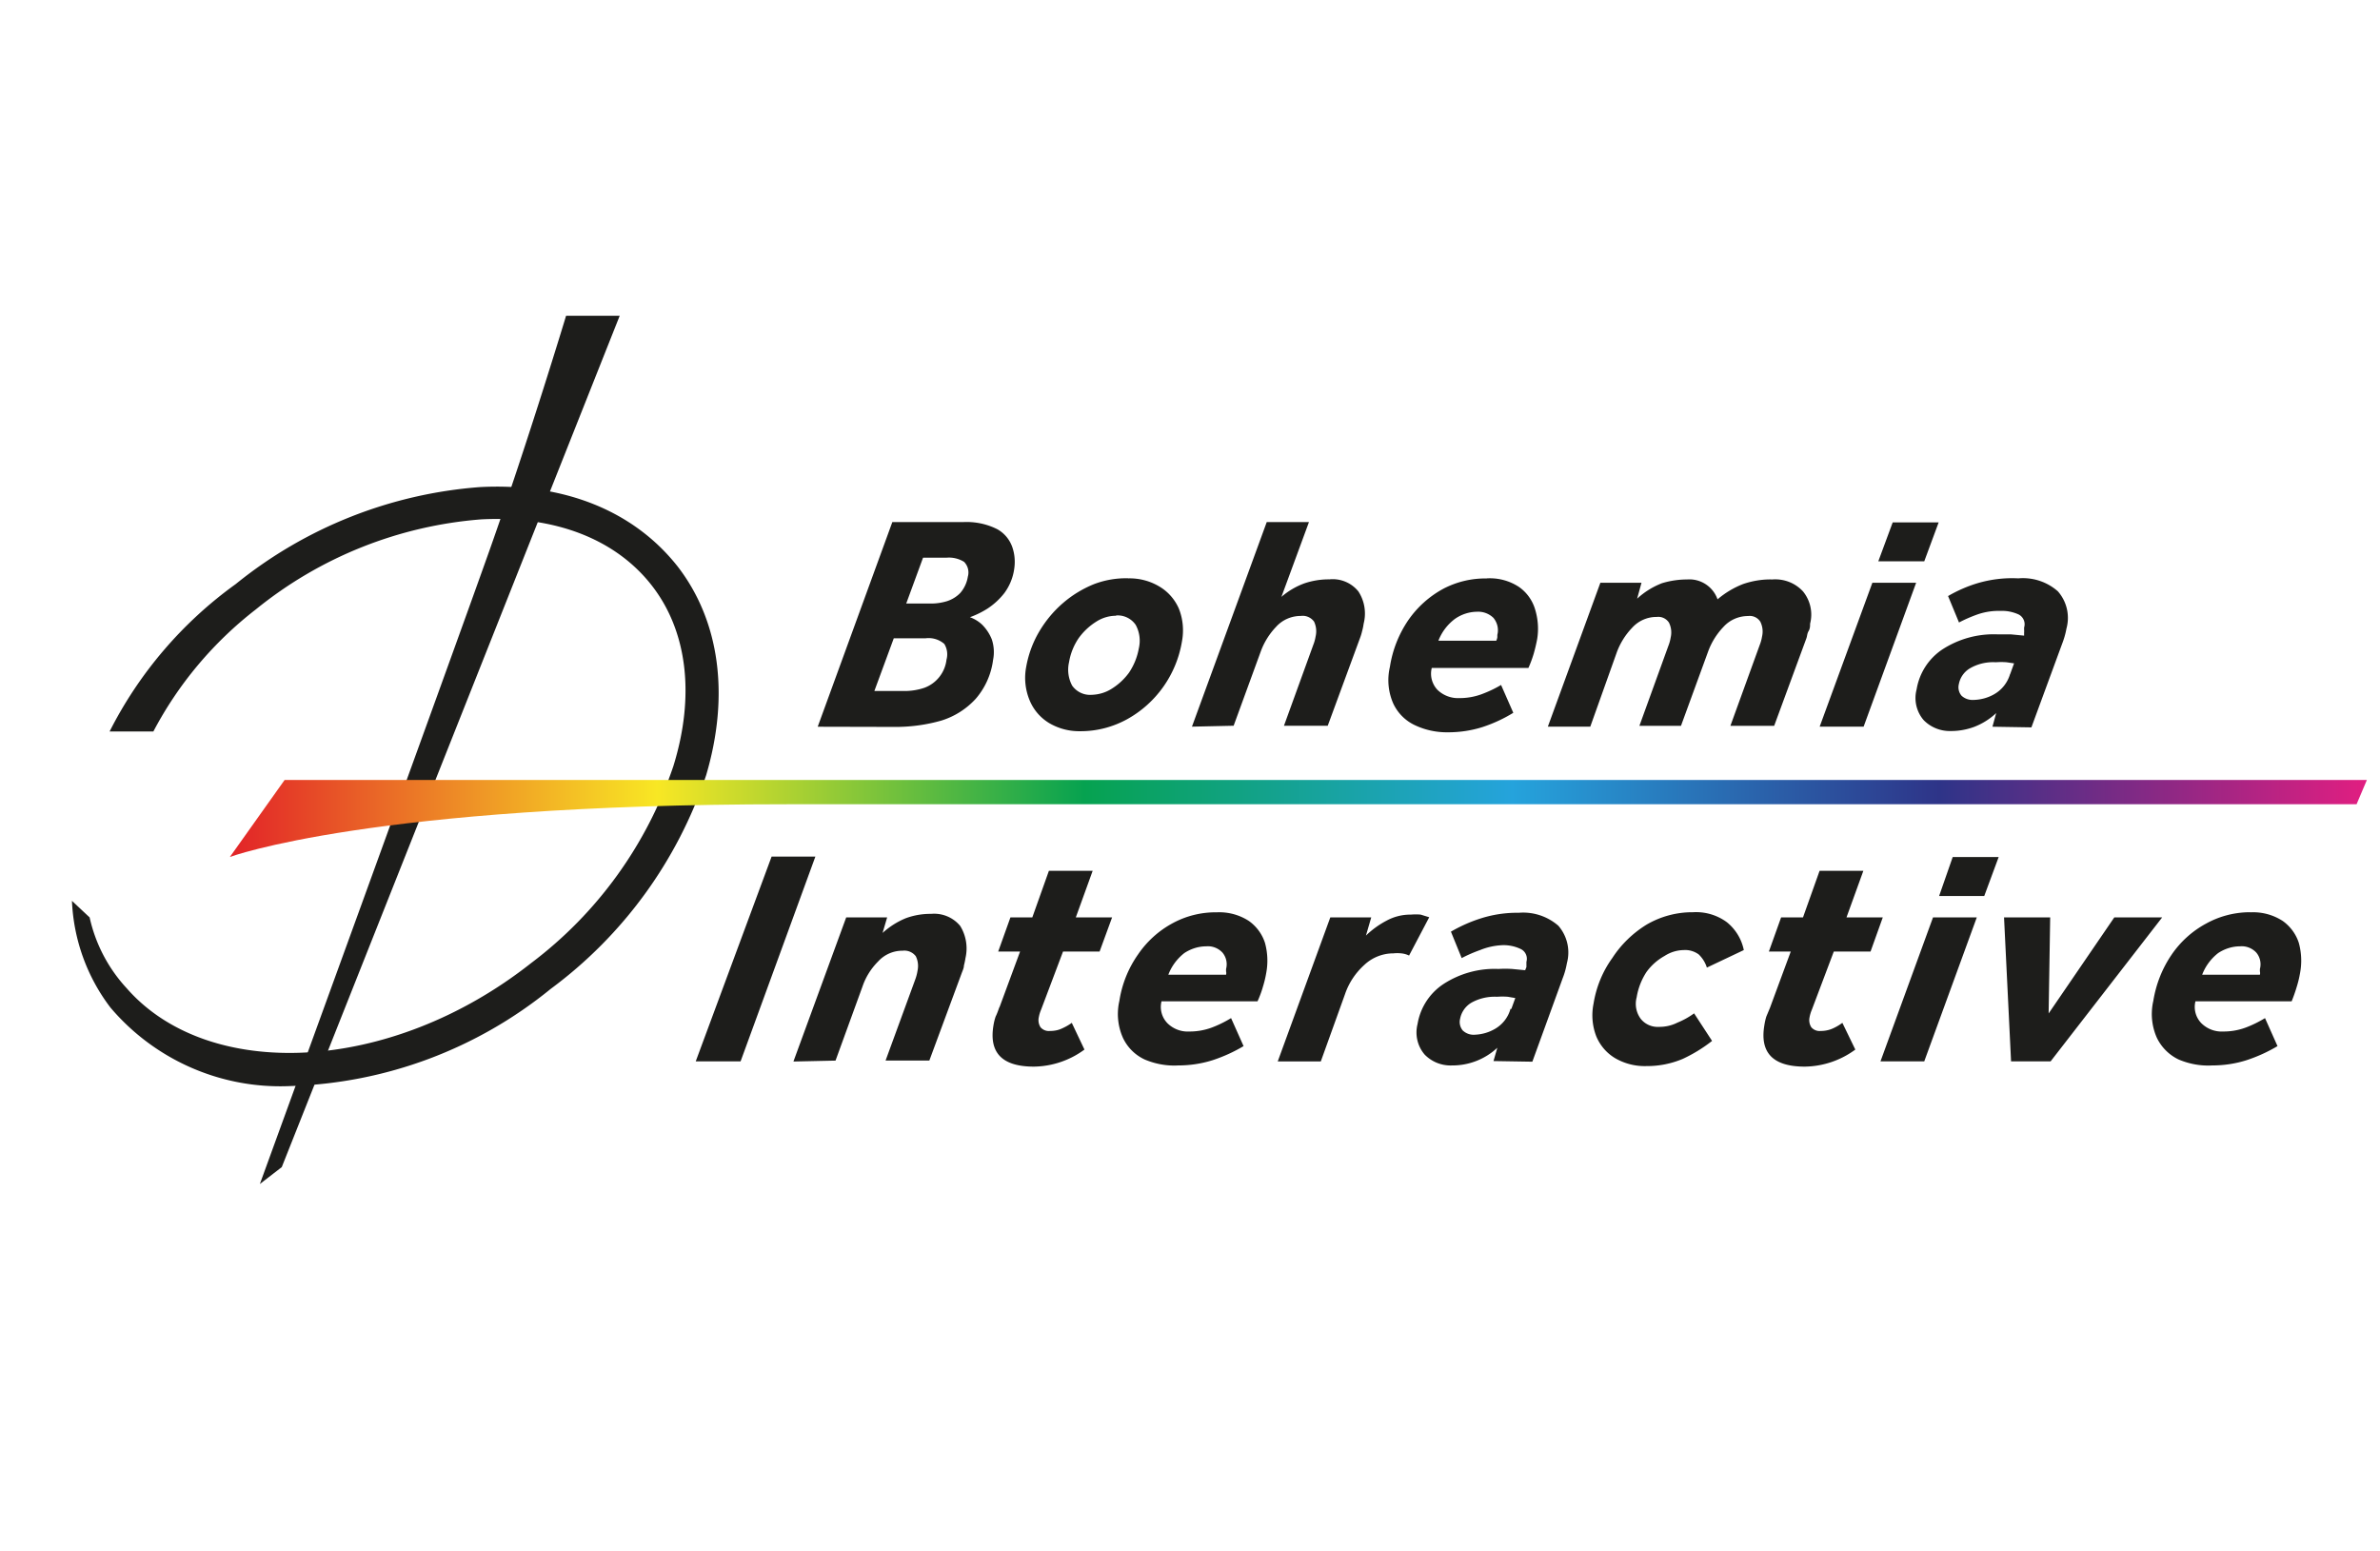 <svg xmlns="http://www.w3.org/2000/svg" id="PARTNERI" viewBox="0 0 261.01 170.09"><defs><linearGradient id="Nepojmenovaný_přechod_2" x1="25.21" y1="80.45" x2="259.57" y2="80.45" gradientTransform="matrix(1 0 0 -1 0 170.2)" gradientUnits="userSpaceOnUse"><stop offset="0" stop-color="#e22328"/><stop offset=".2" stop-color="#f8e724"/><stop offset=".4" stop-color="#06a250"/><stop offset=".6" stop-color="#25a3dc"/><stop offset=".8" stop-color="#2e3488"/><stop offset="1" stop-color="#e11e81"/></linearGradient><style>.cls-2{fill:#1d1d1b}</style></defs><g id="BOHEMIA"><path class="cls-2" d="m30.9 127.98-2.4 1.85s20.96-57.56 25.21-69.56 8.37-25.64 8.37-25.64h5.88L30.9 127.98Zm58.78-48.3 8.18-22.43h7.75c1.29-.07 2.58.19 3.74.77.79.43 1.39 1.15 1.68 2.01.26.77.32 1.6.19 2.4-.14.95-.51 1.84-1.08 2.61a7.68 7.68 0 0 1-1.85 1.7c-.6.38-1.25.7-1.92.94.5.18.96.46 1.34.82a4.8 4.8 0 0 1 1.06 1.61c.24.73.29 1.5.14 2.25-.2 1.57-.86 3.05-1.89 4.25a8.512 8.512 0 0 1-3.77 2.4c-1.71.49-3.48.72-5.25.7l-8.32-.02Zm6.21-3.91h3.5c.69-.02 1.37-.14 2.01-.36a3.74 3.74 0 0 0 2.4-3.07c.16-.58.08-1.21-.24-1.73a2.61 2.61 0 0 0-2.04-.62h-3.5l-2.13 5.78Zm3.48-9.59h2.76c.59 0 1.17-.09 1.73-.26.55-.18 1.06-.49 1.46-.91.43-.5.72-1.12.82-1.77.17-.58.01-1.2-.41-1.63-.57-.35-1.23-.51-1.89-.46h-2.61l-1.85 5.04Zm24.35-2.76c1.21-.03 2.41.28 3.45.91.94.56 1.67 1.4 2.11 2.4.46 1.15.57 2.41.34 3.62-.6 3.6-2.81 6.74-6 8.51-1.58.87-3.35 1.33-5.16 1.32-1.21.02-2.39-.29-3.43-.91a5.249 5.249 0 0 1-2.13-2.52 6.411 6.411 0 0 1-.36-3.62c.24-1.36.72-2.67 1.42-3.86.69-1.17 1.56-2.23 2.59-3.12 1.01-.88 2.16-1.58 3.41-2.09 1.2-.46 2.48-.68 3.77-.65Zm-1.32 4.1c-.77 0-1.53.23-2.18.65a6.86 6.86 0 0 0-1.92 1.8c-.54.79-.9 1.69-1.06 2.64a3.7 3.7 0 0 0 .34 2.57c.49.69 1.3 1.07 2.13 1.01.77-.02 1.53-.24 2.18-.65.75-.46 1.4-1.06 1.92-1.77.54-.8.91-1.71 1.08-2.66.21-.88.09-1.8-.34-2.59-.48-.7-1.31-1.1-2.16-1.03v.05Zm8.32 12.16 8.2-22.43h4.63l-3.02 8.2a8.13 8.13 0 0 1 2.54-1.49c.87-.29 1.79-.44 2.71-.43 1.22-.13 2.42.37 3.19 1.32.68 1.04.89 2.32.58 3.53-.04.28-.09.55-.17.82-.06.27-.14.53-.24.79l-3.53 9.59h-4.8l3.21-8.85c.12-.3.21-.62.26-.94.13-.55.07-1.12-.17-1.63-.34-.46-.9-.7-1.46-.62-1.02 0-2 .42-2.69 1.18-.75.78-1.33 1.71-1.7 2.73l-2.97 8.13-4.58.1Zm32.34-16.26c1.26-.07 2.5.26 3.55.96.83.59 1.43 1.43 1.73 2.4.33 1.06.42 2.19.24 3.29-.1.54-.23 1.08-.38 1.61-.16.53-.35 1.05-.58 1.56h-10.6c-.22.85.02 1.76.62 2.4.64.62 1.51.95 2.4.91a7 7 0 0 0 2.4-.41c.76-.28 1.49-.62 2.18-1.03l1.34 3.05c-1.05.65-2.18 1.17-3.36 1.56-1.23.39-2.5.58-3.79.58-1.25.02-2.49-.24-3.62-.77a4.915 4.915 0 0 1-2.4-2.4 6.348 6.348 0 0 1-.36-4.01c.28-1.83.97-3.58 2.01-5.11.99-1.43 2.29-2.6 3.81-3.43a9.917 9.917 0 0 1 4.8-1.15Zm-5.3 6.84h6.33c.06-.12.1-.25.12-.38v-.26c.17-.66 0-1.35-.43-1.87a2.4 2.4 0 0 0-1.8-.67c-.86.01-1.69.28-2.4.77a5.44 5.44 0 0 0-1.82 2.37v.05Zm16.64 9.42h-4.65l5.76-15.78h4.51l-.48 1.75c.8-.74 1.72-1.31 2.73-1.7.89-.27 1.82-.41 2.76-.41 1.48-.11 2.84.79 3.33 2.18a9.76 9.76 0 0 1 2.81-1.68c1.03-.35 2.11-.53 3.19-.5 1.27-.1 2.52.38 3.38 1.32.8.99 1.09 2.3.77 3.53 0 .26 0 .53-.17.82s-.14.53-.24.79l-3.53 9.59h-4.8l3.21-8.85c.12-.3.21-.62.26-.94.13-.55.06-1.13-.19-1.63-.29-.45-.81-.69-1.34-.62-1.02 0-2 .42-2.69 1.18-.75.78-1.33 1.71-1.7 2.73l-2.97 8.13h-4.56l3.17-8.75c.12-.3.21-.62.26-.94.13-.55.06-1.13-.19-1.63-.29-.44-.81-.69-1.34-.62-1.02-.01-2 .42-2.69 1.18-.75.78-1.33 1.71-1.7 2.73l-2.9 8.13Zm25.16 0 5.78-15.78h4.8l-5.76 15.78h-4.82Zm6.43-18.13 1.58-4.27h5.04l-1.58 4.27h-5.04Zm12.52 18.13.41-1.49a7.44 7.44 0 0 1-2.4 1.51c-.81.3-1.67.46-2.54.46-1.13.04-2.23-.39-3.02-1.2a3.716 3.716 0 0 1-.77-3.36 6.552 6.552 0 0 1 2.83-4.39 10.35 10.35 0 0 1 6.04-1.65h1.46l1.46.14v-.34c.01-.1.01-.19 0-.29v-.26c.18-.57-.09-1.18-.62-1.44-.61-.27-1.27-.41-1.94-.38-.86-.03-1.72.1-2.54.38-.7.25-1.38.54-2.04.89l-1.2-2.9c1-.58 2.06-1.05 3.17-1.39 1.47-.44 3-.63 4.53-.55 1.58-.14 3.15.37 4.34 1.42.99 1.12 1.34 2.66.94 4.1-.1.57-.27 1.14-.48 1.68l-3.36 9.14-4.27-.07Zm1.94-5.76.43-1.18-.82-.12c-.39-.03-.78-.03-1.18 0-1-.06-1.99.17-2.85.67-.62.37-1.06.99-1.2 1.7-.12.45-.02.94.29 1.3.36.33.84.49 1.32.46.79-.02 1.57-.23 2.25-.62.85-.48 1.47-1.27 1.75-2.21ZM76.3 116.38l8.32-22.45h4.8l-8.2 22.45H76.3Zm10.72 0 5.78-15.78h4.49l-.5 1.7c.75-.68 1.61-1.23 2.54-1.61.89-.33 1.83-.49 2.78-.48 1.22-.11 2.41.38 3.19 1.32.65 1.05.86 2.32.58 3.53-.04.27-.1.55-.17.82 0 .26-.14.55-.24.82l-3.55 9.59h-4.8l3.24-8.85c.12-.32.21-.65.26-.98.12-.54.06-1.11-.19-1.61-.34-.44-.89-.67-1.44-.6-1.02-.01-2 .42-2.69 1.18-.76.76-1.35 1.69-1.7 2.71l-2.97 8.16-4.61.1Zm22.6-5.95 2.25-6.09h-2.4l1.34-3.74h2.4l1.82-5.11h4.8l-1.85 5.11h3.98l-1.37 3.74h-4.01l-2.4 6.36c-.12.28-.21.57-.26.86-.08.37-.01.76.19 1.08.26.3.64.45 1.03.41.41 0 .82-.06 1.2-.22.42-.18.83-.4 1.2-.67l1.39 2.93a9.542 9.542 0 0 1-5.54 1.87c-3.48 0-4.94-1.51-4.44-4.51.05-.33.13-.66.24-.98.17-.34.29-.7.41-1.03Zm23.81-10.39c1.25-.06 2.5.27 3.55.96.82.59 1.44 1.43 1.75 2.4.29 1.06.34 2.18.14 3.26-.09.54-.22 1.07-.38 1.58-.15.53-.35 1.05-.58 1.56h-10.53c-.21.86.03 1.76.65 2.4.64.63 1.51.96 2.4.91a7 7 0 0 0 2.4-.41c.76-.28 1.49-.64 2.18-1.06l1.37 3.07c-1.07.64-2.2 1.15-3.38 1.54-1.23.39-2.5.58-3.79.58-1.26.07-2.51-.16-3.67-.65a4.915 4.915 0 0 1-2.4-2.4 6.415 6.415 0 0 1-.38-4.03c.28-1.83.98-3.57 2.04-5.08.97-1.43 2.27-2.61 3.79-3.43a9.88 9.88 0 0 1 4.85-1.2Zm-5.3 6.84h6.33c.03-.12.03-.24 0-.36v-.26c.17-.64.02-1.32-.41-1.82-.46-.48-1.11-.73-1.77-.67-.85 0-1.69.27-2.4.74-.79.62-1.4 1.44-1.75 2.37Zm12 9.5 5.76-15.78h4.49l-.58 1.99c.67-.65 1.43-1.2 2.25-1.63.82-.45 1.75-.68 2.69-.67.35-.03.7-.03 1.06 0l.94.29-2.21 4.2c-.27-.13-.56-.21-.86-.24a4.12 4.12 0 0 0-.86 0c-1.19 0-2.33.46-3.19 1.27-.96.87-1.69 1.96-2.11 3.19l-2.66 7.39h-4.7Zm23.65 0 .43-1.49a7.201 7.201 0 0 1-4.96 1.94 3.97 3.97 0 0 1-3-1.18c-.8-.92-1.09-2.18-.79-3.36.3-1.8 1.33-3.39 2.85-4.39 1.79-1.16 3.89-1.74 6.02-1.65.5-.03.99-.03 1.49 0l1.44.14.14-.34v-.58a1.19 1.19 0 0 0-.65-1.42c-.6-.28-1.26-.42-1.92-.41a7.3 7.3 0 0 0-2.49.53c-.7.25-1.38.54-2.04.89l-1.18-2.9c1-.58 2.06-1.06 3.17-1.42 1.38-.45 2.82-.67 4.27-.65a5.88 5.88 0 0 1 4.34 1.42c.98 1.13 1.33 2.66.94 4.1-.1.57-.25 1.12-.46 1.65l-3.33 9.16-4.27-.07Zm1.97-5.76.43-1.18-.82-.14c-.39-.03-.78-.03-1.18 0-1-.05-1.99.18-2.85.67-.62.38-1.06 1.01-1.2 1.73-.12.45-.01.94.29 1.3.36.33.83.5 1.32.46.79-.03 1.55-.25 2.23-.65.82-.48 1.43-1.26 1.68-2.18h.1Zm20.04.5 1.97 3.02c-.99.78-2.07 1.44-3.21 1.97-1.26.53-2.61.8-3.98.79-1.22.04-2.43-.27-3.48-.89-.92-.56-1.63-1.4-2.04-2.4a6.413 6.413 0 0 1-.29-3.55c.29-1.81.99-3.53 2.06-5.01.96-1.48 2.24-2.72 3.74-3.65a9.965 9.965 0 0 1 5.11-1.37c1.33-.08 2.65.31 3.72 1.1.95.77 1.61 1.85 1.85 3.05l-4.05 1.92c-.17-.55-.48-1.04-.89-1.44-.48-.35-1.06-.52-1.65-.48-.75.01-1.48.24-2.11.65-.77.43-1.45 1.03-1.97 1.75-.55.84-.92 1.79-1.08 2.78-.22.83-.05 1.72.48 2.4.48.57 1.2.88 1.94.84.71.01 1.4-.14 2.04-.46a8.58 8.58 0 0 0 1.85-1.03Zm8.35-.69 2.25-6.09h-2.4l1.34-3.74h2.4l1.82-5.11h4.8l-1.85 5.11h3.98l-1.34 3.74h-4.03l-2.4 6.36c-.12.28-.21.57-.26.86-.08.37-.01.76.19 1.08.26.3.64.45 1.03.41.41 0 .82-.07 1.2-.22.42-.17.81-.4 1.18-.67l1.42 2.93a9.542 9.542 0 0 1-5.54 1.87c-3.48 0-4.94-1.51-4.44-4.51.05-.33.12-.66.22-.98l.43-1.03Zm12.09 5.95 5.76-15.78h4.8l-5.76 15.78h-4.8Zm6.43-18.13 1.49-4.27h5.04l-1.58 4.27h-4.94Zm7.89 18.13-.77-15.78h5.06l-.17 10.53 7.2-10.53h5.25l-12.23 15.78h-4.34Zm26.26-16.34c1.25-.06 2.5.27 3.55.96.82.59 1.44 1.43 1.75 2.4.29 1.06.34 2.18.14 3.26-.09.54-.22 1.07-.38 1.58-.16.53-.34 1.05-.55 1.56h-10.55c-.21.86.03 1.76.65 2.4.64.63 1.51.96 2.4.91a7 7 0 0 0 2.4-.41c.76-.28 1.49-.64 2.18-1.06l1.37 3.07c-1.07.64-2.2 1.15-3.38 1.54-1.22.39-2.5.58-3.79.58-1.26.07-2.51-.16-3.67-.65-1.05-.5-1.9-1.35-2.4-2.4a6.415 6.415 0 0 1-.38-4.03c.29-1.8.96-3.52 1.99-5.04.97-1.43 2.27-2.61 3.79-3.43a9.97 9.97 0 0 1 4.89-1.25Zm-5.3 6.84h6.33c.03-.12.03-.24 0-.36v-.26c.17-.64.02-1.32-.41-1.82-.46-.48-1.11-.73-1.77-.67-.85 0-1.69.27-2.4.74-.79.62-1.4 1.44-1.75 2.37Z"/><path class="cls-2" d="M74.24 62.02c-4.8-6.02-12.4-9.09-21.59-8.61a48.26 48.26 0 0 0-26.79 10.63 44.907 44.907 0 0 0-13.84 16.17h4.8c2.74-5.21 6.57-9.77 11.23-13.38a44.73 44.73 0 0 1 24.73-9.88c8.08-.41 14.7 2.16 18.66 7.2s4.8 12.16 2.4 19.88a45.06 45.06 0 0 1-15.61 21.59c-15.49 12.21-35.4 12.98-44.35 2.73a16.759 16.759 0 0 1-4.05-7.75l-1.94-1.82c.18 4.24 1.65 8.33 4.22 11.7 4.9 5.78 12.2 8.96 19.76 8.61a47.417 47.417 0 0 0 28.52-10.65 48.212 48.212 0 0 0 17.05-23.43c2.59-8.75 1.51-16.96-3.19-22.98Z"/><path d="M258.45 88.19H86.3c-45.57 0-61.09 5.78-61.09 5.78l6-8.44h228.36l-1.13 2.66Z" style="fill:url(#Nepojmenovaný_přechod_2)"/></g></svg>